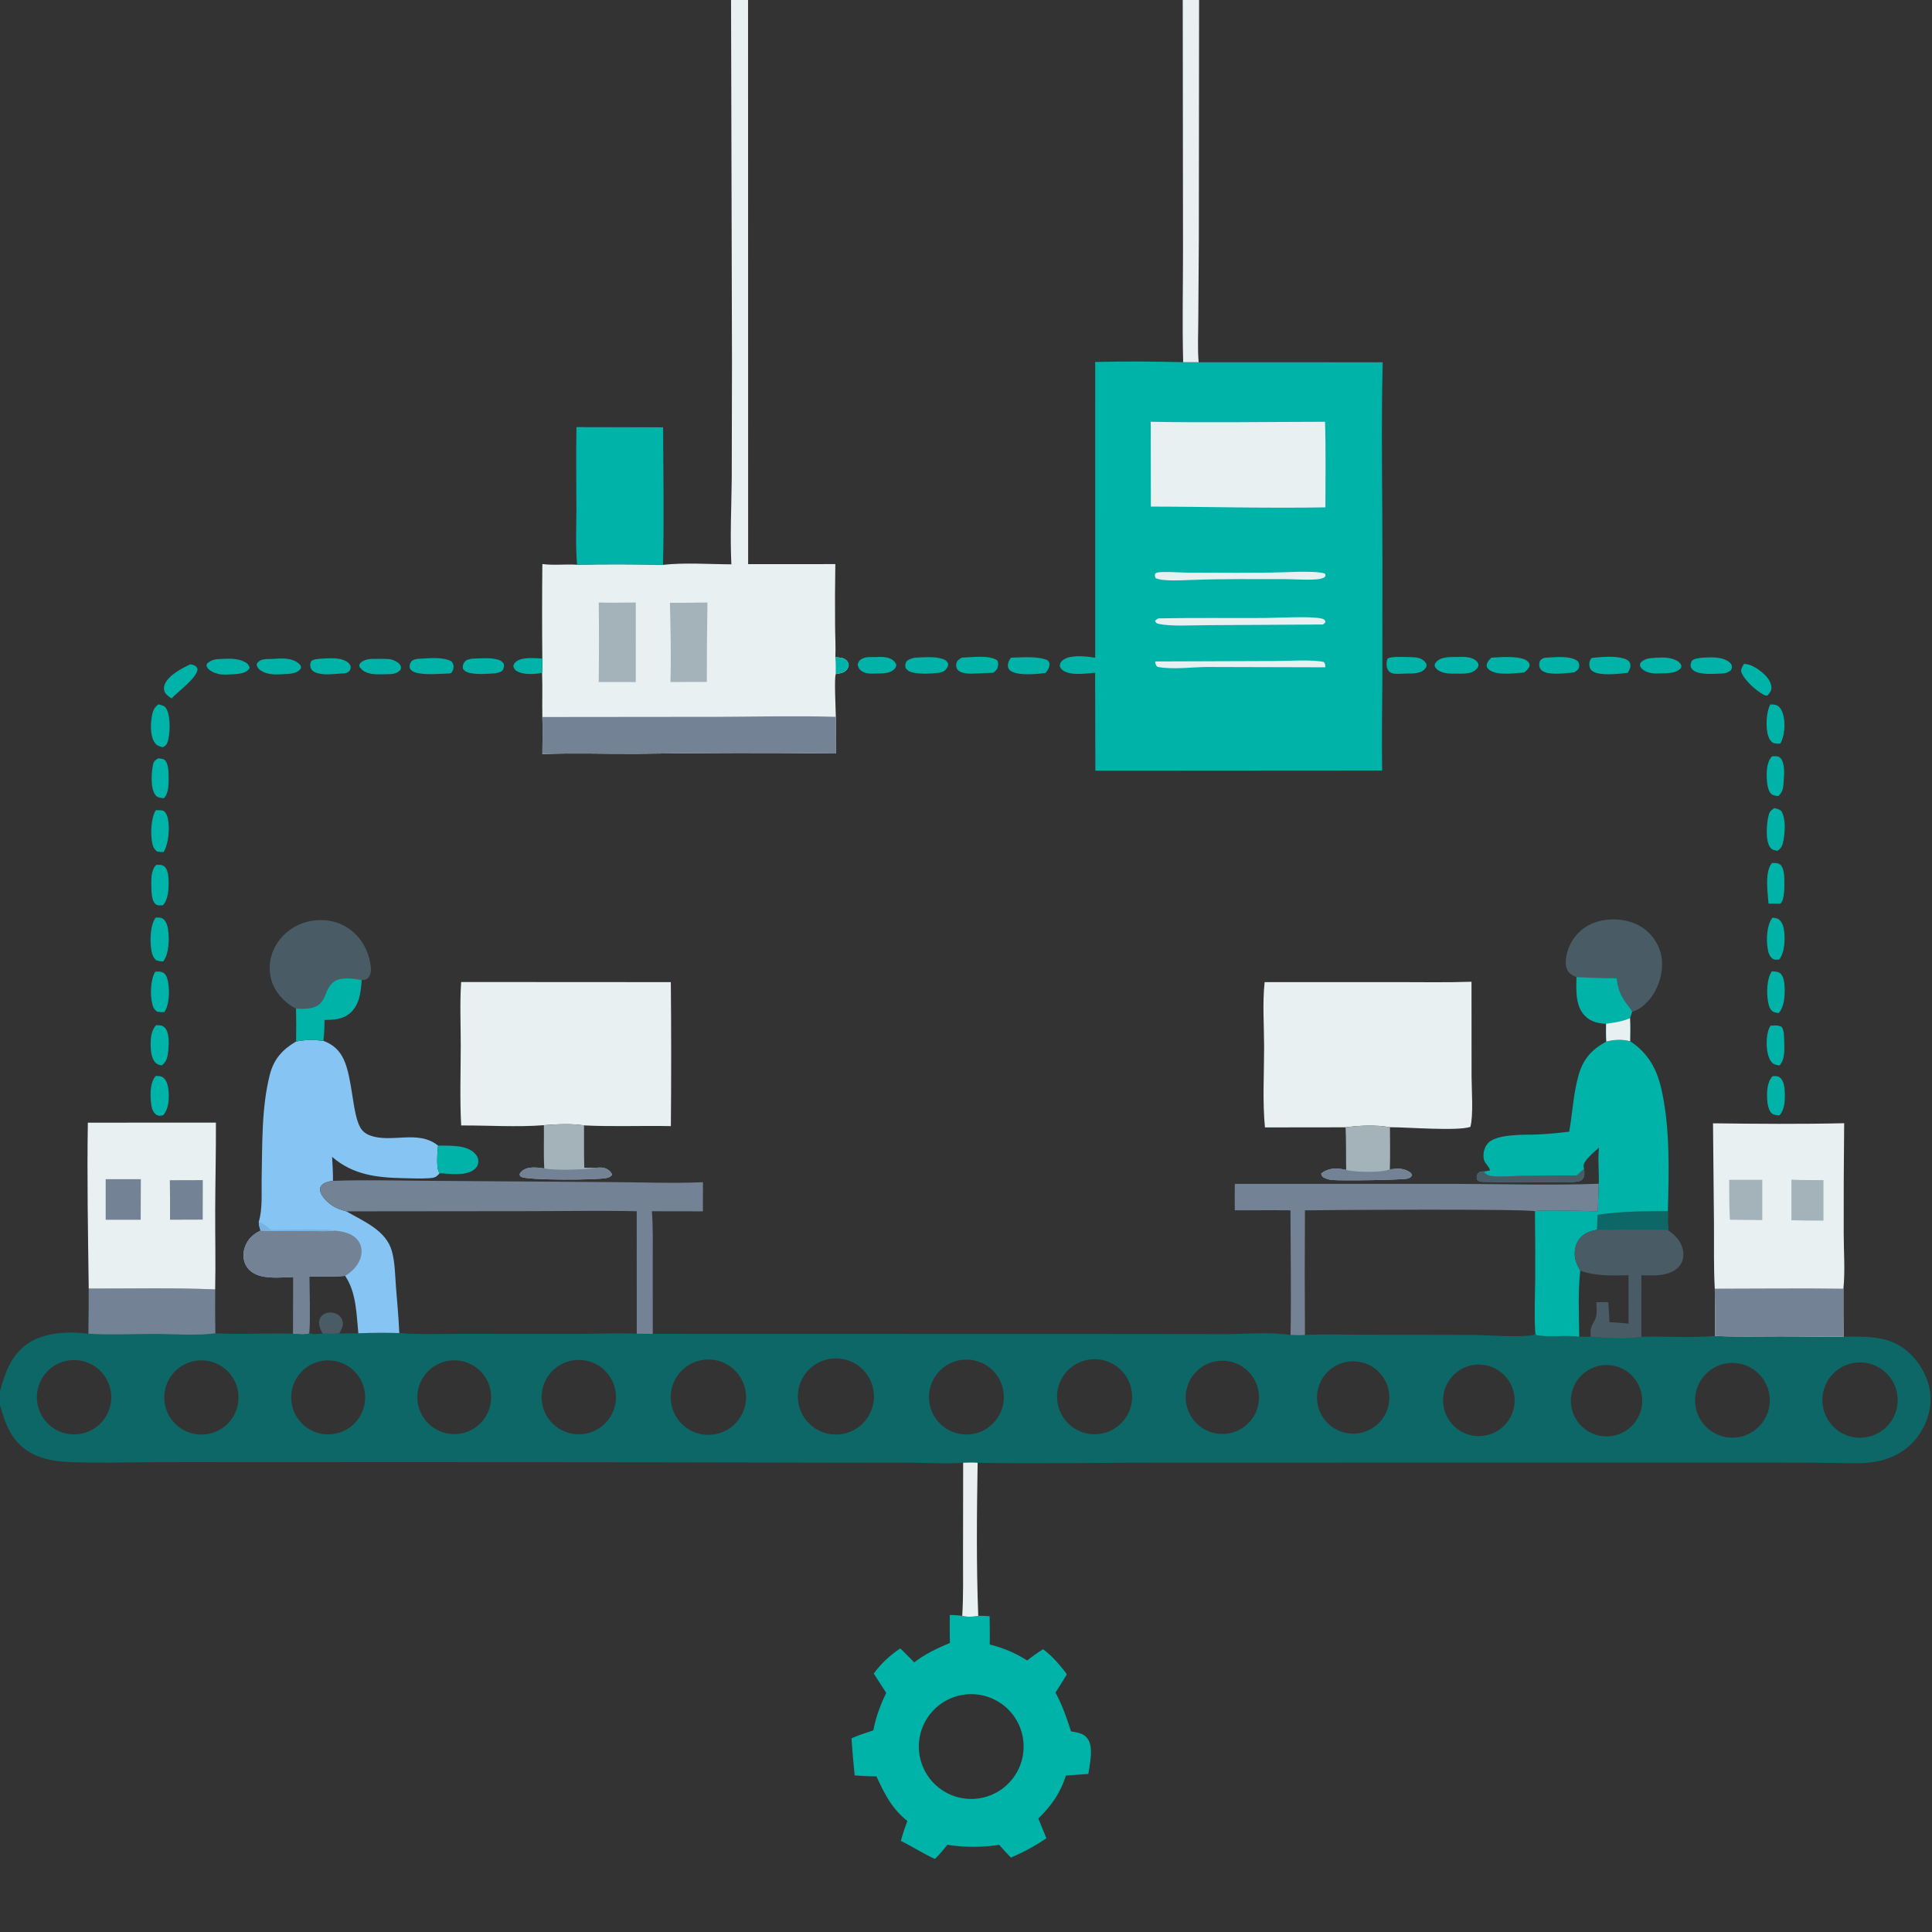<?xml version="1.0" encoding="utf-8" ?>
<svg xmlns="http://www.w3.org/2000/svg" xmlns:xlink="http://www.w3.org/1999/xlink" width="12452" height="12452">
	<rect width="100%" height="100%" fill="#333333" stroke="none"/>
	<path fill="#E8F0F1" transform="scale(12.16 12.16)" d="M670.293 520.554L740.069 520.541C753.339 520.536 766.676 520.807 779.937 520.348L779.97 570.664C779.983 577.443 781.018 591.207 779.345 597.269C772.612 599.637 745.626 597.423 736.714 597.456C729.147 596.129 720.777 596.491 713.199 597.509L670.459 597.561C669.112 583.708 670.028 568.959 670.016 554.989C670.007 543.859 669.076 531.486 670.293 520.554Z"/>
	<path fill="#E8F0F1" transform="scale(12.16 12.16)" d="M244.427 520.49L355.558 520.554C355.795 545.994 355.802 571.435 355.58 596.875C340.306 596.544 324.786 597.262 309.561 596.493C302.708 595.427 295.173 595.859 288.277 596.386C273.899 597.5 258.886 596.45 244.433 596.529C243.685 582.494 244.185 568.246 244.204 554.189C244.22 543.07 243.663 531.567 244.427 520.49Z"/>
	<path fill="#A4B3BA" transform="scale(12.16 12.16)" d="M713.199 597.509C720.777 596.491 729.147 596.129 736.714 597.456C736.736 604.882 736.906 612.352 736.654 619.774C740.997 619.283 744.232 618.942 747.897 621.746L748.418 622.926C747.816 623.993 747.369 624.276 746.191 624.653C743.709 625.448 710.553 625.905 705.962 625.423C704.383 625.257 702.685 624.764 701.316 623.944C700.688 623.568 700.511 622.712 700.217 622.064C702.188 620.237 705.601 619.283 708.274 619.353C710.048 619.399 711.782 619.707 713.512 620.076C713.369 612.55 713.549 605.033 713.199 597.509Z"/>
	<path fill="#738294" transform="scale(12.16 12.16)" d="M736.654 619.774C740.997 619.283 744.232 618.942 747.897 621.746L748.418 622.926C747.816 623.993 747.369 624.276 746.191 624.653C743.709 625.448 710.553 625.905 705.962 625.423C704.383 625.257 702.685 624.764 701.316 623.944C700.688 623.568 700.511 622.712 700.217 622.064C702.188 620.237 705.601 619.283 708.274 619.353C710.048 619.399 711.782 619.707 713.512 620.076C718.084 621.344 732.444 621.684 736.654 619.774Z"/>
	<path fill="#A4B3BA" transform="scale(12.16 12.16)" d="M288.277 596.386C295.173 595.859 302.708 595.427 309.561 596.493C309.573 603.969 309.47 611.468 309.684 618.94L315.718 619.001C317.782 618.7 320.134 618.636 321.956 619.785C323.202 620.57 324.04 621.263 324.392 622.706C323.778 623.63 322.875 624.003 321.832 624.296C317.326 625.562 279.192 625.675 276.144 623.703C275.439 623.248 275.578 622.991 275.428 622.243C275.767 621.67 275.809 621.533 276.332 621.007C279.359 617.968 284.698 618.775 288.48 619.289C288.035 611.656 288.391 604.024 288.277 596.386Z"/>
	<path fill="#738294" transform="scale(12.16 12.16)" d="M315.718 619.001C317.782 618.7 320.134 618.636 321.956 619.785C323.202 620.57 324.04 621.263 324.392 622.706C323.778 623.63 322.875 624.003 321.832 624.296C317.326 625.562 279.192 625.675 276.144 623.703C275.439 623.248 275.578 622.991 275.428 622.243C275.767 621.67 275.809 621.533 276.332 621.007C279.359 617.968 284.698 618.775 288.48 619.289C293.88 620.476 310.237 619.993 315.718 619.001Z"/>
	<path fill="#00B3A9" transform="scale(12.16 12.16)" d="M82.49 486.367C83.867 486.295 85.268 486.184 86.457 487.042C88.109 488.234 88.768 490.674 89.068 492.577C89.841 497.478 89.577 505.532 86.549 509.561C85.084 509.559 84.168 509.467 82.764 508.946C81.098 507.418 80.553 505.626 80.192 503.424C79.397 498.565 79.582 490.417 82.49 486.367Z"/>
	<path fill="#00B3A9" transform="scale(12.16 12.16)" d="M83.99 373.307C84.187 373.361 84.385 373.414 84.581 373.47C86.277 373.954 87.437 374.178 88.307 375.85C90.491 380.049 90.311 389.343 88.674 393.672C88.168 395.01 87.517 395.401 86.293 396.039C84.456 395.523 83.247 395.352 82.068 393.716C79.622 390.32 79.786 384.335 80.375 380.416C80.848 377.268 81.41 375.263 83.99 373.307Z"/>
	<path fill="#00B3A9" transform="scale(12.16 12.16)" d="M773.122 348.219C775.418 348.061 778.432 348.186 780.557 349.088C782.15 349.764 783.013 350.539 783.665 352.165C783.496 353.256 783.434 353.691 782.657 354.548C779.951 357.532 774.99 357.013 771.375 357.038C768.718 357.083 765.903 357.052 763.452 355.907C761.961 355.211 760.938 354.41 760.382 352.824C760.449 351.774 760.793 351.229 761.574 350.508C764.494 347.812 769.471 348.295 773.122 348.219Z"/>
	<path fill="#00B3A9" transform="scale(12.16 12.16)" d="M221.299 349.211C226.771 348.994 234.43 347.865 239.31 350.572C239.859 351.322 240.254 351.868 240.364 352.829C240.506 354.083 240.17 355.428 239.379 356.413C238.791 357.144 238.001 356.932 237.124 357.009C232.135 357.161 226.597 357.729 221.686 356.809C219.801 356.457 218.374 355.948 217.245 354.306C216.995 353.043 217.094 351.907 217.865 350.828C218.718 349.635 219.961 349.482 221.299 349.211Z"/>
	<path fill="#00B3A9" transform="scale(12.16 12.16)" d="M509.779 348.544C514.88 348.47 524.271 346.971 528.592 350.039C529.098 351.234 529.182 351.613 528.958 352.944C528.651 354.765 527.886 355.517 526.447 356.584C522.902 356.764 519.356 356.913 515.808 357.033C513.308 357.103 509.301 357.047 507.529 354.967C506.794 354.104 506.627 352.541 506.932 351.459C507.357 349.95 508.541 349.32 509.779 348.544Z"/>
	<path fill="#00B3A9" transform="scale(12.16 12.16)" d="M940.444 428.328C941.931 428.641 942.928 428.854 944.143 429.851C946.565 433.941 946.12 440.504 945.337 445.1C944.863 447.884 944.452 449.343 942.076 450.985C940.566 450.667 939.131 450.47 938.192 449.091C935.66 445.374 936.331 436.917 937.292 432.676C937.818 430.352 938.484 429.556 940.444 428.328Z"/>
	<path fill="#00B3A9" transform="scale(12.16 12.16)" d="M843.606 348.739C848.664 348.198 856.461 347.468 861.315 349.241C862.416 349.644 863.589 350.358 863.973 351.532C864.59 353.418 863.679 355.028 862.757 356.615C858.211 357.157 848.256 358.325 844.403 355.931C843.14 355.146 842.694 354.496 842.455 353.032C842.171 351.289 842.558 350.1 843.606 348.739Z"/>
	<path fill="#00B3A9" transform="scale(12.16 12.16)" d="M535.839 348.578C541.697 348.518 549.833 347.6 555.208 349.937C555.705 350.565 556.201 350.917 556.256 351.756C556.379 353.668 555.351 355.236 554.198 356.653C549.515 357.341 540.682 358.143 536.346 355.985C535.457 355.543 534.629 354.796 534.37 353.816C533.843 351.82 534.788 350.199 535.839 348.578Z"/>
	<path fill="#00B3A9" transform="scale(12.16 12.16)" d="M939.191 457.43C940.728 457.431 942.723 457.267 943.838 458.5C945.512 460.35 945.745 464.126 945.75 466.477C945.756 469.669 946.041 476.617 943.674 478.968L937.376 478.977C937.325 478.509 937.28 478.04 937.241 477.571C936.814 471.896 935.385 461.959 939.191 457.43Z"/>
	<path fill="#00B3A9" transform="scale(12.16 12.16)" d="M82.601 429.468C84.031 429.375 85.098 429.375 86.519 429.679C87.963 430.727 88.512 431.916 88.921 433.618C90.111 438.565 89.395 447.244 86.713 451.592C85.476 451.644 84.465 451.565 83.252 451.322C81.536 450.001 81.002 448.49 80.609 446.413C79.743 441.837 80.029 433.322 82.601 429.468Z"/>
	<path fill="#00B3A9" transform="scale(12.16 12.16)" d="M82.293 515.042C83.749 514.964 85.528 514.796 86.774 515.703C88.276 516.797 88.794 518.868 89.104 520.595C89.921 525.159 89.8 532.606 87.081 536.441C85.811 536.527 84.727 536.446 83.472 536.292C81.721 535.219 81.133 533.862 80.662 531.914C79.542 527.29 79.757 519.097 82.293 515.042Z"/>
	<path fill="#00B3A9" transform="scale(12.16 12.16)" d="M484.846 348.585C489.609 348.418 495.177 347.762 499.741 349.3C501.248 349.808 501.876 350.414 502.576 351.81C502.529 352.755 502.346 353.351 501.843 354.14C500.683 355.96 499.372 356.245 497.383 356.628C493.35 357.088 488.558 357.336 484.551 356.6C482.544 356.232 481.123 355.713 479.959 353.968C479.679 352.606 479.804 352.024 480.311 350.736C481.537 349.349 483.136 349.08 484.846 348.585Z"/>
	<path fill="#00B3A9" transform="scale(12.16 12.16)" d="M790.479 348.596C794.985 348.307 806.528 347.354 809.745 350.588C810.735 351.582 810.697 351.903 810.667 353.205C809.848 354.623 809.209 355.445 807.889 356.425C802.906 356.82 794.193 358.141 789.83 355.365C789.074 354.883 787.997 353.931 787.961 352.943C787.899 351.222 789.298 349.676 790.479 348.596Z"/>
	<path fill="#00B3A9" transform="scale(12.16 12.16)" d="M939.427 486.397C940.431 486.476 941.824 486.614 942.678 487.205C944.825 488.69 945.467 491.702 945.712 494.134C946.157 498.536 945.814 505.078 942.998 508.591C941.818 508.675 940.582 508.862 939.543 508.139C937.859 506.967 937.248 504.829 936.934 502.91C936.114 497.893 936.346 490.548 939.427 486.397Z"/>
	<path fill="#00B3A9" transform="scale(12.16 12.16)" d="M82.511 570.315C84.247 570.285 85.511 570.257 86.896 571.502C88.632 573.062 89.196 576.326 89.365 578.518C89.693 582.74 89.367 587.768 86.541 591.075C86.045 591.196 85.235 591.421 84.739 591.411C83.813 591.391 83.066 591.074 82.391 590.485C80.472 588.813 80.109 585.673 79.932 583.292C79.62 579.089 79.671 573.624 82.511 570.315Z"/>
	<path fill="#00B3A9" transform="scale(12.16 12.16)" d="M938.439 543.64C940.444 543.498 942.485 543.261 944.287 544.284C945.611 546.147 945.58 548.571 945.638 550.774C945.755 555.245 946.402 561.312 943.14 564.76C942.143 564.621 940.869 564.383 940.009 563.831C938.187 562.659 937.314 560.004 936.875 557.994C936.013 554.05 936.125 547.111 938.439 543.64Z"/>
	<path fill="#00B3A9" transform="scale(12.16 12.16)" d="M746.524 348.246C748.152 348.315 749.912 348.305 751.506 348.655C753.52 349.097 755.055 350.198 756.084 351.971C756.08 353.121 756.112 353.504 755.326 354.445C752.952 357.286 748.448 356.901 745.14 357.024C743.188 357.019 739.364 357.495 737.591 356.737C736.401 356.228 735.814 355.581 735.338 354.386C734.713 352.82 734.783 350.444 735.518 348.977C738.148 347.756 743.538 348.318 746.524 348.246Z"/>
	<path fill="#00B3A9" transform="scale(12.16 12.16)" d="M82.733 458.43C84.279 458.384 85.995 458.213 87.221 459.32C89.059 460.979 89.309 464.543 89.364 466.842C89.461 470.903 89.243 476.753 86.358 479.801C86.202 479.823 86.047 479.852 85.889 479.866C84.477 479.997 82.994 479.952 82.009 478.79C80.438 476.938 80.277 473.04 80.232 470.678C80.156 466.695 79.856 461.448 82.733 458.43Z"/>
	<path fill="#00B3A9" transform="scale(12.16 12.16)" d="M939.15 514.881C940.573 514.928 942.243 514.866 943.44 515.758C945.336 517.171 945.754 520.645 945.872 522.824C946.11 527.224 945.852 533.558 942.784 536.912C941.574 536.793 940.223 536.69 939.268 535.843C937.843 534.58 937.345 532.35 937.052 530.563C936.319 526.084 936.419 518.594 939.15 514.881Z"/>
	<path fill="#00B3A9" transform="scale(12.16 12.16)" d="M82.748 543.385C84.566 543.417 86.044 543.29 87.394 544.72C89.733 547.199 89.565 552.877 89.26 556.099C88.92 559.687 88.704 562.282 85.784 564.674C84.519 564.572 83.409 564.243 82.484 563.314C80.299 561.118 79.918 557.226 79.85 554.307C79.76 550.53 80.068 546.224 82.748 543.385Z"/>
	<path fill="#00B3A9" transform="scale(12.16 12.16)" d="M143.518 349.276C146.363 349.149 149.515 348.806 152.326 349.221C155.191 349.644 157.608 350.55 159.427 352.84C159.491 353.606 159.733 354.041 159.184 354.684C157.171 357.037 153.77 357.16 150.933 357.284C147.036 357.532 143.073 357.839 139.455 356.097C137.732 355.267 136.655 354.356 136.031 352.511C136.202 351.823 136.173 351.514 136.712 350.986C138.592 349.144 141.085 349.334 143.518 349.276Z"/>
	<path fill="#00B3A9" transform="scale(12.16 12.16)" d="M901.93 348.629C905.687 348.409 909.823 348.09 913.433 349.303C915.057 349.849 917.269 350.897 917.831 352.678C918.23 353.94 917.883 354.38 917.269 355.411C915.791 356.367 914.891 356.829 913.125 356.98C908.863 357.04 902.032 357.861 898.292 355.77C897.237 355.181 896.36 354.466 896.123 353.213C895.901 352.043 896.284 351.163 896.81 350.157C898.262 348.979 900.14 348.899 901.93 348.629Z"/>
	<path fill="#00B3A9" transform="scale(12.16 12.16)" d="M100.904 352.117C101.448 352.227 102.251 352.326 102.775 352.558C103.992 353.098 104.138 353.434 104.706 354.561C104.628 359.187 94.311 366.509 90.951 370.184C89.735 369.369 87.96 368.236 87.352 366.84C86.773 365.509 86.732 364.358 87.217 363C88.963 358.109 96.398 354.15 100.904 352.117Z"/>
	<path fill="#00B3A9" transform="scale(12.16 12.16)" d="M818.584 348.66C818.857 348.642 819.131 348.621 819.405 348.607C824.235 348.367 832.668 347.27 836.435 350.62C836.954 351.774 837.252 352.404 836.898 353.721C836.523 355.114 835.436 355.7 834.302 356.373C830.355 356.797 826.238 357.305 822.267 356.973C820.327 356.812 817.523 356.275 816.401 354.478C815.759 353.449 815.642 351.889 816.065 350.745C816.553 349.422 817.418 349.206 818.584 348.66Z"/>
	<path fill="#00B3A9" transform="scale(12.16 12.16)" d="M939.181 400.93C939.756 400.879 940.447 400.775 941.031 400.817C942.383 400.916 943.026 400.989 943.913 402.063C945.95 404.527 945.725 409.782 945.479 412.836C945.19 416.428 945.437 419.495 942.521 421.95C941.381 421.804 939.726 421.647 938.846 420.844C937.005 419.165 936.565 415.131 936.464 412.811C936.293 408.871 936.379 403.905 939.181 400.93Z"/>
	<path fill="#00B3A9" transform="scale(12.16 12.16)" d="M939.527 570.446C940.773 570.336 942.313 570.23 943.342 571.052C945.501 572.776 945.829 576.187 945.954 578.757C946.153 582.846 946.051 588.086 943.163 591.183C941.935 591.105 940.212 591.025 939.209 590.212C937.264 588.635 936.734 584.633 936.63 582.327C936.45 578.316 936.662 573.461 939.527 570.446Z"/>
	<path fill="#00B3A9" transform="scale(12.16 12.16)" d="M938.295 373.375C939.403 373.385 940.718 373.35 941.743 373.838C943.79 374.812 944.776 377.284 945.271 379.341C946.302 383.628 945.89 390.376 943.573 394.15C942.332 394.156 940.696 394.263 939.604 393.605C938.406 392.883 937.622 391.328 937.196 390.052C935.756 385.736 936.111 377.45 938.295 373.375Z"/>
	<path fill="#00B3A9" transform="scale(12.16 12.16)" d="M117.7 349.243C121.777 349.04 125.968 348.925 129.7 350.83C131.156 351.572 131.817 352.329 132.317 353.861C132.171 354.246 132.114 354.481 131.812 354.816C129.802 357.046 126.38 357.169 123.614 357.381C121.1 357.457 118.017 357.829 115.584 357.175C113.472 356.607 110.669 355.509 109.635 353.432C109.258 352.673 109.533 352.426 109.763 351.678C112.218 349.467 114.564 349.399 117.7 349.243Z"/>
	<path fill="#00B3A9" transform="scale(12.16 12.16)" d="M250.021 349.145C254.314 348.972 259.308 348.433 263.511 349.515C265.14 349.935 266.207 350.512 267.069 352.016C267.257 353.387 267.024 353.99 266.448 355.234C265.31 356.415 263.947 356.555 262.414 356.893C258.086 357.112 253.265 357.649 249.003 356.676C247.399 356.311 246.257 355.807 245.344 354.369C245.158 353.148 245.38 351.963 246.153 350.959C247.291 349.481 248.313 349.536 250.021 349.145Z"/>
	<path fill="#00B3A9" transform="scale(12.16 12.16)" d="M169.277 349.188C173.327 348.957 178.03 348.436 181.904 349.774C183.817 350.434 185.006 351.266 185.863 353.137C185.806 354.326 185.899 354.983 184.94 355.858C183.769 356.927 182.614 356.956 181.122 356.959C176.967 357.236 171.836 357.997 167.818 356.674C166.451 356.223 165.125 355.385 164.651 353.94C164.239 352.686 164.45 351.678 164.877 350.485C166.361 349.358 167.453 349.435 169.277 349.188Z"/>
	<path fill="#00B3A9" transform="scale(12.16 12.16)" d="M463.897 348.264C466.272 348.145 468.998 348.023 471.259 348.869C473.033 349.534 474.352 350.511 475.089 352.285C474.931 353.328 474.855 353.69 474.135 354.52C471.977 357.007 468.287 356.785 465.282 356.969C462.386 357.016 458.989 357.43 456.533 355.577C455.229 354.592 454.843 353.65 454.58 352.085C454.829 351.375 455.054 350.724 455.584 350.164C457.73 347.891 461.039 348.305 463.897 348.264Z"/>
	<path fill="#00B3A9" transform="scale(12.16 12.16)" d="M83.853 401.917C84.876 402.059 86.39 402.116 87.226 402.759C89.21 404.283 89.375 409.26 89.379 411.519C89.385 415.254 89.566 420.316 86.826 423.115C85.327 422.904 83.529 422.845 82.503 421.584C79.637 418.066 80.205 409.614 81.123 405.273C81.518 403.41 82.278 402.872 83.853 401.917Z"/>
	<path fill="#00B3A9" transform="scale(12.16 12.16)" d="M877.048 348.693C879.917 348.443 883.549 348.312 886.327 349.182C888.107 349.74 890.3 350.646 891.05 352.497C891.349 353.236 891.045 353.562 890.8 354.264C888.633 356.35 886.269 356.602 883.384 356.83C881.476 356.905 879.567 356.953 877.658 356.975C875.104 356.991 871.506 356.116 869.847 354.008C869.022 352.959 869.157 352.538 869.45 351.377C871.597 349.044 874.045 348.891 877.048 348.693Z"/>
	<path fill="#00B3A9" transform="scale(12.16 12.16)" d="M200.58 349.223C202.312 349.221 204.078 349.18 205.805 349.305C207.944 349.459 210.895 350.597 212.091 352.495C212.732 353.514 212.582 354.012 212.27 355.048C209.975 357.393 207.719 357.298 204.625 357.354C202.035 357.412 199.224 357.58 196.679 357.112C194.145 356.647 192.024 355.593 190.559 353.468C190.476 352.545 190.326 352.14 191.047 351.415C193.575 348.871 197.292 349.243 200.58 349.223Z"/>
	<path fill="#00B3A9" transform="scale(12.16 12.16)" d="M924.441 351.847C928.129 352.085 931.662 354.35 934.4 356.747C936.582 358.658 938.837 361.417 938.886 364.465C938.917 366.371 937.884 367.402 936.698 368.723C936.004 368.647 935.472 368.614 934.846 368.27C930.65 365.964 924.453 360.53 922.848 355.974C922.819 354.201 923.521 353.27 924.441 351.847Z"/>
	<path fill="#0D6766" transform="scale(12.16 12.16)" d="M47.031 682.987C69.325 683.039 91.763 682.49 114.035 683.424C113.962 691.179 113.988 698.935 114.111 706.69C127.889 707.401 141.7 706.526 155.477 706.882C157.72 706.916 161.917 707.461 163.87 706.553C165.868 707.411 168.78 706.944 170.943 706.873C173.882 706.935 176.837 707.072 179.769 706.808C183.155 706.739 186.541 706.697 189.927 706.681C197.16 706.387 204.4 706.348 211.636 706.566C222.383 707.409 233.355 706.986 244.137 706.992L307.139 706.995C317.185 706.981 327.479 706.454 337.499 706.914L345.982 706.988L584.322 707.043L649.826 707.11C660.903 707.096 673.105 705.905 684.03 707.569C686.577 707.654 689.127 707.822 691.666 707.562C701.919 707.054 712.426 707.452 722.704 707.441L780.292 707.555C788.691 707.636 805.068 708.952 812.256 707.68C813.423 707.473 813.165 707.484 813.758 706.613L814.376 707.722C821.766 708.966 829.566 707.46 837.045 708.551L843.062 708.486C850.751 709.242 862.494 710.103 869.975 708.542C882.922 708.143 896.116 709.271 909.008 708.099C920.568 708.609 932.227 708.316 943.799 708.321C954.894 708.326 966.04 708.623 977.127 708.468C990.053 708.359 1002.69 707.857 1012.56 717.669C1018.99 724.064 1023.25 732.553 1023.24 741.745C1023.23 750.458 1019.25 759.208 1013.08 765.297C1007.13 771.173 999.165 774.332 990.919 775.202C984.676 775.86 978.09 775.447 971.813 775.385C961.726 775.271 951.639 775.218 941.551 775.225L835.283 775.22L617.809 775.242C585.369 775.242 552.842 775.808 520.413 775.378C519.666 775.363 518.919 775.336 518.172 775.297C515.579 775.109 513.095 775.15 510.503 775.277C502.025 775.982 493.235 775.403 484.719 775.293C473.683 775.221 462.646 775.218 451.61 775.284L314.243 775.021L128.063 774.934L78.192 775.016C64.532 775.126 50.814 775.53 37.162 774.938C30.072 774.631 22.969 773.73 16.666 770.252C6.391 764.583 3.042 755.465 0 744.829L0 737.298C2.557 728.099 5.468 719.384 13.23 713.215C22.222 706.067 35.929 705.558 46.891 706.898C46.99 698.928 47.037 690.958 47.031 682.987ZM445.114 760.239C456.113 759.111 464.156 749.341 463.15 738.33C462.144 727.319 452.464 719.168 441.442 720.051C434.203 720.631 427.834 725.057 424.765 731.64C421.697 738.222 422.402 745.946 426.613 751.864C430.823 757.782 437.889 760.98 445.114 760.239ZM104.298 721.173C93.595 722.51 85.963 732.213 87.186 742.929C88.408 753.645 98.028 761.38 108.757 760.273C115.8 759.546 121.91 755.091 124.755 748.608C127.601 742.125 126.744 734.612 122.512 728.936C118.279 723.26 111.324 720.295 104.298 721.173ZM242.753 760.025C253.485 758.929 261.304 749.35 260.229 738.616C259.154 727.881 249.591 720.043 238.854 721.097C228.088 722.154 220.223 731.75 221.301 742.514C222.379 753.279 231.99 761.124 242.753 760.025ZM649.26 760.012C659.821 759.265 667.838 750.199 667.288 739.626C666.738 729.054 657.822 720.869 647.241 721.223C640.22 721.458 633.872 725.466 630.642 731.705C627.411 737.943 627.802 745.44 631.662 751.31C635.523 757.179 642.252 760.507 649.26 760.012ZM719.768 759.72C730.302 758.31 737.682 748.604 736.224 738.077C734.766 727.549 725.027 720.214 714.506 721.72C704.053 723.216 696.775 732.879 698.223 743.339C699.672 753.799 709.302 761.121 719.768 759.72ZM171.872 721.143C161.043 722.286 153.216 732.03 154.435 742.851C155.654 753.672 165.452 761.43 176.264 760.135C186.97 758.853 194.636 749.173 193.429 738.458C192.222 727.744 182.595 720.011 171.872 721.143ZM784.253 761.188C794.629 760.957 802.893 752.427 802.795 742.048C802.697 731.669 794.274 723.297 783.894 723.262C777.061 723.239 770.744 726.894 767.358 732.83C763.972 738.765 764.041 746.064 767.538 751.934C771.036 757.805 777.421 761.34 784.253 761.188ZM853.766 761.201C860.523 760.391 866.324 756.014 868.958 749.738C871.591 743.463 870.65 736.257 866.494 730.868C862.338 725.479 855.608 722.737 848.869 723.689C838.602 725.139 831.416 734.585 832.758 744.868C834.1 755.15 843.47 762.435 853.766 761.201ZM35.571 721.207C25.006 723.216 18.002 733.321 19.827 743.919C21.652 754.516 31.634 761.695 42.262 760.054C49.303 758.967 55.209 754.165 57.71 747.495C60.212 740.825 58.92 733.323 54.331 727.874C49.741 722.425 42.569 719.876 35.571 721.207ZM306.282 720.784C295.396 721.054 286.79 730.096 287.057 740.982C287.324 751.867 296.364 760.476 307.249 760.212C318.139 759.948 326.752 750.904 326.485 740.014C326.218 729.124 317.172 720.514 306.282 720.784ZM913.988 722.846C903.339 725.176 896.574 735.672 898.849 746.333C901.123 756.994 911.584 763.814 922.257 761.594C933.008 759.358 939.889 748.804 937.597 738.064C935.306 727.325 924.715 720.498 913.988 722.846ZM510.413 720.707C499.549 721.702 491.525 731.277 492.444 742.147C493.363 753.017 502.881 761.108 513.757 760.266C524.742 759.415 532.932 749.781 532.004 738.802C531.076 727.824 521.384 719.701 510.413 720.707ZM576.337 720.782C565.692 722.863 558.675 733.086 560.56 743.768C562.445 754.45 572.538 761.653 583.253 759.964C590.361 758.844 596.31 753.973 598.811 747.226C601.312 740.479 599.976 732.907 595.316 727.424C590.656 721.941 583.399 719.401 576.337 720.782ZM983.977 722.215C976.82 722.897 970.582 727.376 967.648 733.941C964.715 740.506 965.539 748.141 969.805 753.928C974.072 759.716 981.122 762.761 988.261 761.9C999.108 760.591 1006.89 750.805 1005.71 739.942C1004.54 729.08 994.854 721.179 983.977 722.215ZM372.866 720.742C361.889 722.18 354.175 732.273 355.668 743.244C357.161 754.214 367.291 761.878 378.254 760.331C389.141 758.795 396.74 748.75 395.258 737.856C393.775 726.961 383.768 719.313 372.866 720.742Z"/>
	<path fill="#738294" transform="scale(12.16 12.16)" d="M47.031 682.987C69.325 683.039 91.763 682.49 114.035 683.424C113.962 691.179 113.988 698.935 114.111 706.69C103.931 708.045 92.501 707.048 82.211 707.018C70.564 706.984 58.489 707.671 46.891 706.898C46.99 698.928 47.037 690.958 47.031 682.987Z"/>
	<path fill="#00B3A9" transform="scale(12.16 12.16)" d="M635.306 191.984L732.856 192.02C732.01 226.973 732.758 262.134 732.721 297.108L732.697 359.364C732.619 375.695 732.282 392.078 732.586 408.403L580.57 408.5L580.439 356.588C575.491 356.96 566.729 358.454 562.764 354.809C562.219 354.308 561.972 353.716 561.703 353.047C561.85 351.798 561.987 351.127 562.952 350.244C566.372 347.116 573.549 347.74 577.824 348.224C578.715 348.328 579.601 348.463 580.483 348.63L580.47 191.856C595.955 191.457 611.629 191.582 627.117 191.968L635.306 191.984Z"/>
	<path fill="#E8F0F1" transform="scale(12.16 12.16)" d="M609.906 223.55C640.682 224.115 671.527 223.585 702.309 223.557C702.777 238.644 702.5 253.807 702.501 268.903C671.72 269.492 640.796 268.547 609.995 268.505L609.906 223.55Z"/>
	<path fill="#E8F0F1" transform="scale(12.16 12.16)" d="M681.95 303.269C685.915 303.087 699.538 302.598 702.364 304.122L702.586 305.201L701.893 306.096C700.493 306.717 699.29 306.955 697.762 307.074C692.117 307.515 686.17 306.953 680.491 306.96C664.717 306.98 648.889 306.771 633.125 307.33C628.343 307.421 616.463 308.344 612.514 306.438C612.079 305.345 612.011 305.202 612.24 304.059C612.733 303.725 612.806 303.626 613.472 303.46C616.205 302.782 625.947 303.505 629.21 303.506C646.776 303.51 664.393 303.819 681.95 303.269Z"/>
	<path fill="#E8F0F1" transform="scale(12.16 12.16)" d="M614.034 327.753C632.697 327.404 651.358 327.648 670.022 327.557C676.948 327.524 695.188 326.413 700.765 327.921C701.956 328.244 702.026 328.444 702.534 329.462C702.058 330.507 702.068 330.51 701.032 331.002L639.642 331.358C632.436 331.354 620.834 332.148 614.21 330.678C612.93 330.394 612.858 330.241 612.198 329.191C612.792 328.288 613.109 328.248 614.034 327.753Z"/>
	<path fill="#E8F0F1" transform="scale(12.16 12.16)" d="M612.216 350.585L675.677 350.361C682.552 350.357 695.266 349.441 701.622 350.854C702.5 351.946 702.383 352.262 702.458 353.686L639.958 353.522C631.609 353.544 621.711 355.034 613.551 353.461C612.412 352.594 612.524 351.951 612.216 350.585Z"/>
	<path fill="#E8F0F1" transform="scale(12.16 12.16)" d="M387.475 0L396.489 0L396.533 299.023L442.748 298.994C442.569 309.937 442.525 320.882 442.619 331.827C442.652 337.307 443.006 342.877 442.765 348.344C444.984 348.514 447.17 348.454 448.815 350.186C449.514 350.923 449.656 351.522 449.845 352.476C449.612 353.836 449.278 354.653 448.182 355.566C446.725 356.779 444.769 356.972 442.966 357.283C442.09 359.679 442.985 376.046 443.013 379.944L443.001 399.358C407.835 398.951 372.665 399.007 337.5 399.527C320.872 399.651 304.083 399.004 287.481 399.685C287.494 393.154 287.703 386.556 287.463 380.032C287.302 372.231 287.608 364.433 287.326 356.629C287.512 354.098 287.462 351.571 287.444 349.036C287.285 332.344 287.293 315.65 287.465 298.958C293.466 299.75 299.794 298.948 305.876 299.325C321.09 299 336.188 299.062 351.401 299.4C362.531 298.09 376.266 299.079 387.642 299.109C386.926 284.083 387.669 268.802 387.843 253.754L387.968 191.779L387.475 0Z"/>
	<path fill="#738294" transform="scale(12.16 12.16)" d="M443.013 379.944L443.001 399.358C407.835 398.951 372.665 399.007 337.5 399.527C320.872 399.651 304.083 399.004 287.481 399.685C287.494 393.154 287.703 386.556 287.463 380.032L380.2 379.937C401.16 379.867 422.054 379.312 443.013 379.944Z"/>
	<path fill="#00B3A9" transform="scale(12.16 12.16)" d="M442.765 348.344C444.984 348.514 447.17 348.454 448.815 350.186C449.514 350.923 449.656 351.522 449.845 352.476C449.612 353.836 449.278 354.653 448.182 355.566C446.725 356.779 444.769 356.972 442.966 357.283C443.015 354.278 442.997 351.341 442.765 348.344Z"/>
	<path fill="#A4B3BA" transform="scale(12.16 12.16)" d="M317.363 319.344C323.905 319.532 330.454 319.394 336.998 319.325L336.994 361.505L317.336 361.493C317.508 347.444 317.516 333.393 317.363 319.344Z"/>
	<path fill="#A4B3BA" transform="scale(12.16 12.16)" d="M355.063 319.489C361.696 319.566 368.341 319.403 374.974 319.319C374.73 333.358 374.616 347.4 374.633 361.442L355.349 361.493C355.768 347.502 355.416 333.478 355.063 319.489Z"/>
	<path fill="#00B3A9" transform="scale(12.16 12.16)" d="M503.409 855.99C505.648 855.984 507.794 856.175 510.015 856.423C512.87 857.171 515.619 856.957 518.499 856.451C520.5 856.36 522.519 856.521 524.521 856.608C524.6 861.617 524.694 866.621 524.573 871.631C531.954 873.508 537.983 876.035 544.433 880.114C547.162 877.94 549.876 875.973 552.847 874.143C557.59 877.62 562.018 882.698 565.471 887.436C563.502 890.689 561.493 893.917 559.444 897.12C563.04 903.727 565.373 910.539 567.678 917.665C570.808 918.247 574.101 918.572 576.237 921.224C579.899 925.771 577.553 934.965 576.863 940.243L564.923 941.097C562.104 950.341 557.193 957.154 550.353 963.854C551.795 967.335 553.214 970.825 554.61 974.325C548.659 978.421 542.475 981.684 535.861 984.574C533.688 982.374 531.6 980.149 529.585 977.803C521.073 979.222 510.596 979.197 502.129 977.774C500.039 980.437 497.939 982.926 495.522 985.298C489.373 982.524 483.587 978.698 477.485 975.727C478.444 972.118 479.623 968.661 480.923 965.162C472.637 958.6 468.905 950.899 464.527 941.515C460.656 941.523 456.852 941.329 452.993 941.028C452.32 934.484 451.757 927.93 451.305 921.367C455.018 919.675 459.065 918.482 462.917 917.127C464.188 910.128 466.641 903.676 469.71 897.279L463.124 887.035C467.019 881.64 471.701 877.414 477.177 873.685C479.707 876.089 482.113 878.65 484.562 881.137C490.292 876.613 496.832 873.629 503.499 870.779C503.318 865.86 503.415 860.913 503.409 855.99ZM518.244 953.275C533.382 951.371 544.15 937.611 542.358 922.459C540.566 907.307 526.885 896.439 511.721 898.119C496.397 899.817 485.39 913.672 487.201 928.983C489.011 944.293 502.947 955.198 518.244 953.275Z"/>
	<path fill="#86C4F3" transform="scale(12.16 12.16)" d="M156.978 551.995C162.015 551.004 166.28 551.004 171.364 551.647C176.484 553.572 179.925 556.613 182.236 561.627C186.937 571.824 186.687 590.16 190.984 597.633C192.109 599.59 193.819 600.934 195.913 601.741C207.337 606.138 221.535 598.575 232.16 607.187C231.933 610.529 230.934 619.368 233.008 621.847C231.198 623.956 230.348 624.282 227.503 624.48C223.065 624.789 218.523 624.56 214.075 624.469C199.912 624.178 187.239 622.846 176.03 613.177C176.249 617.408 176.541 621.649 176.471 625.887C174.266 626.212 171.447 626.691 170.114 628.719C169.441 629.742 169.559 631.043 169.978 632.138C171.434 635.952 175.925 639.352 179.607 640.795C180.891 641.298 182.257 641.664 183.582 642.045C192.873 647.468 204.703 652.075 207.757 663.306C209.386 669.294 209.399 676.109 209.884 682.272C210.52 690.352 211.3 698.468 211.636 706.566C204.4 706.348 197.16 706.387 189.927 706.681C188.907 696.449 188.891 685.048 182.932 676.237C176.677 676.861 170.204 676.542 163.915 676.603C163.927 686.543 164.311 696.63 163.87 706.553C161.917 707.461 157.72 706.916 155.477 706.882L155.517 676.877C149.975 677.027 143.666 677.694 138.261 676.342C135.024 675.533 132.044 673.733 130.391 670.756C128.729 667.764 128.701 664.147 129.815 660.962C131.275 656.79 134.181 654.088 138.102 652.244C137.581 650.631 137.208 649.275 137.14 647.577C139.26 640.944 138.521 631.852 138.674 624.925C139.071 606.982 138.529 587.034 143.031 569.539C145.17 561.228 149.789 556.231 156.978 551.995Z"/>
	<path fill="#738294" transform="scale(12.16 12.16)" d="M138.102 652.244C146.73 652.645 155.424 652.49 164.062 652.459C168.378 652.444 173.124 652.802 177.387 652.263C181.708 652.7 186.399 653.549 189.379 657.041C191.127 659.089 191.816 661.588 191.588 664.253C191.237 668.354 188.503 672.178 185.308 674.612C184.545 675.194 183.74 675.719 182.932 676.237C176.677 676.861 170.204 676.542 163.915 676.603C163.927 686.543 164.311 696.63 163.87 706.553C161.917 707.461 157.72 706.916 155.477 706.882L155.517 676.877C149.975 677.027 143.666 677.694 138.261 676.342C135.024 675.533 132.044 673.733 130.391 670.756C128.729 667.764 128.701 664.147 129.815 660.962C131.275 656.79 134.181 654.088 138.102 652.244Z"/>
	<path fill="#77B3E2" transform="scale(12.16 12.16)" d="M137.14 647.577C139.777 648.598 141.576 650.039 143.659 651.888C147.627 651.906 175.232 651.205 177.387 652.263C173.124 652.802 168.378 652.444 164.062 652.459C155.424 652.49 146.73 652.645 138.102 652.244C137.581 650.631 137.208 649.275 137.14 647.577Z"/>
	<path fill="#E8F0F1" transform="scale(12.16 12.16)" d="M907.942 595.383C931.074 595.672 954.336 595.864 977.462 595.336C977.254 614.821 977.172 634.307 977.215 653.793C977.218 663.283 978.025 673.623 977.053 683.033C977.015 691.511 977.04 699.99 977.127 708.468C966.04 708.623 954.894 708.326 943.799 708.321C932.227 708.316 920.568 708.609 909.008 708.099C909.073 699.74 909.032 691.381 908.884 683.024C908.238 671.575 908.536 659.953 908.45 648.482L907.942 595.383Z"/>
	<path fill="#738294" transform="scale(12.16 12.16)" d="M908.884 683.024C931.594 683.024 954.348 682.722 977.053 683.033C977.015 691.511 977.04 699.99 977.127 708.468C966.04 708.623 954.894 708.326 943.799 708.321C932.227 708.316 920.568 708.609 909.008 708.099C909.073 699.74 909.032 691.381 908.884 683.024Z"/>
	<path fill="#A4B3BA" transform="scale(12.16 12.16)" d="M916.519 625.341L934.067 625.344L934.063 646.687L916.883 646.501C916.49 639.46 916.554 632.392 916.519 625.341Z"/>
	<path fill="#A4B3BA" transform="scale(12.16 12.16)" d="M949.5 625.259C955.16 625.53 960.833 625.476 966.499 625.493L966.5 646.966C960.837 646.975 955.173 646.913 949.511 646.78L949.5 625.259Z"/>
	<path fill="#00B3A9" transform="scale(12.16 12.16)" d="M851.432 552.014C855.716 550.985 859.699 550.75 863.995 551.853C874.034 558.426 878.546 567.344 880.953 578.893C885.203 599.292 884.563 621.106 884.019 641.861C884.016 645.251 883.882 648.701 884.109 652.081C875.832 651.763 867.554 651.894 859.273 651.938C855.079 651.959 850.578 652.249 846.422 651.787C842.465 652.612 839.015 653.794 836.655 657.332C834.689 660.279 834.254 664.068 834.993 667.488C835.409 669.416 836.31 671.072 837.207 672.807L837.582 673.546C836.276 685.05 836.937 696.978 837.045 708.551C829.566 707.46 821.766 708.966 814.376 707.722L813.758 706.613C813.103 697.451 813.615 688.025 813.693 678.839C813.742 666.56 813.706 654.282 813.583 642.004C815.923 641.004 841.709 641.973 846.914 641.994C847.014 637.136 847.227 632.274 847.389 627.416C847.634 621.076 846.784 614.476 847.536 608.207C845.07 610.541 841.443 613.381 839.793 616.332C839.094 617.582 839.241 618.131 839.604 619.465C839.789 621.469 840.134 623.465 838.693 625.101C838.12 625.753 837.364 626.041 836.522 626.183C830.984 627.113 824.512 626.505 818.862 626.503C808.03 626.499 797.158 626.651 786.33 626.423C784.757 626.39 784.064 626.363 782.875 625.299C782.681 624.072 782.487 623.245 783.264 622.122C784.036 621.007 784.961 621.017 786.166 620.836L786.451 620.955L789.729 620.36C789.589 618.552 786.978 616.665 786.537 614.696C785.91 611.891 786.476 608.84 788.175 606.509C792.518 600.547 808.979 601.673 815.587 601.27C820.977 600.983 826.356 600.504 831.713 599.837C833.5 589.931 833.91 579.615 836.683 569.912C839.195 561.124 843.583 556.399 851.432 552.014Z"/>
	<path fill="#0D6766" transform="scale(12.16 12.16)" d="M846.692 643.868C859.103 641.983 871.504 641.955 884.019 641.861C884.016 645.251 883.882 648.701 884.109 652.081C875.832 651.763 867.554 651.894 859.273 651.938C855.079 651.959 850.578 652.249 846.422 651.787L846.692 643.868Z"/>
	<path fill="#495B65" transform="scale(12.16 12.16)" d="M835.771 622.993L839.604 619.465C839.789 621.469 840.134 623.465 838.693 625.101C838.12 625.753 837.364 626.041 836.522 626.183C830.984 627.113 824.512 626.505 818.862 626.503C808.03 626.499 797.158 626.651 786.33 626.423C784.757 626.39 784.064 626.363 782.875 625.299C782.681 624.072 782.487 623.245 783.264 622.122C784.036 621.007 784.961 621.017 786.166 620.836L786.451 620.955C786.733 621.289 787.126 621.781 787.456 622.067C788.551 623.017 789.835 623.244 791.229 623.38C796.296 623.871 801.699 623.251 806.803 623.161C816.459 623.043 826.115 622.987 835.771 622.993Z"/>
	<path fill="#E8F0F1" transform="scale(12.16 12.16)" d="M46.562 595.045L114.445 595.009C114.506 610.43 114.12 625.833 114.061 641.25C114.008 655.294 114.35 669.388 114.035 683.424C91.763 682.49 69.325 683.039 47.031 682.987C46.644 653.703 46.083 624.326 46.562 595.045Z"/>
	<path fill="#738294" transform="scale(12.16 12.16)" d="M56.019 625.008L74.655 625.009L74.565 646.51L56.022 646.508L56.019 625.008Z"/>
	<path fill="#738294" transform="scale(12.16 12.16)" d="M90.021 625.548L107.493 625.497L107.442 646.444L90.13 646.499C90.164 639.515 90.128 632.531 90.021 625.548Z"/>
	<path fill="#738294" transform="scale(12.16 12.16)" d="M176.471 625.887C193.781 625.255 211.257 625.776 228.581 625.87L325.247 626.555C340.981 626.653 356.86 627.296 372.576 626.61L372.57 642.039L345.511 641.994C346.192 650.469 345.958 659.046 345.966 667.545L345.982 706.988L337.499 706.914L337.483 641.98C317.583 641.573 297.594 641.95 277.686 641.95L183.582 642.045C182.257 641.664 180.891 641.298 179.607 640.795C175.925 639.352 171.434 635.952 169.978 632.138C169.559 631.043 169.441 629.742 170.114 628.719C171.447 626.691 174.266 626.212 176.471 625.887Z"/>
	<path fill="#00B3A9" transform="scale(12.16 12.16)" d="M305.544 226.379L351.473 226.482C351.532 250.744 352.048 275.156 351.401 299.4C336.188 299.062 321.09 299 305.876 299.325C305.007 289.613 305.51 279.502 305.508 269.742C305.505 255.302 305.262 240.815 305.544 226.379Z"/>
	<path fill="#738294" transform="scale(12.16 12.16)" d="M847.389 627.416C847.227 632.274 847.014 637.136 846.914 641.994C841.709 641.973 815.923 641.004 813.583 642.004C810.541 640.674 701.704 641.279 691.663 641.518C691.515 663.533 691.516 685.548 691.666 707.562C689.127 707.822 686.577 707.654 684.03 707.569C684.42 685.583 684.032 663.509 683.977 641.518C674.152 641.371 664.311 641.497 654.484 641.51C654.407 636.836 654.407 632.161 654.485 627.487L771.5 627.489C796.735 627.54 822.183 628.344 847.389 627.416Z"/>
	<path fill="#495B65" transform="scale(12.16 12.16)" d="M156.925 534.6C156.633 534.453 156.337 534.312 156.048 534.159C150.553 531.24 145.492 525.482 143.842 519.486C142.1 513.277 142.952 506.627 146.205 501.059C149.966 494.667 156.189 490.101 163.415 488.433C170.677 486.773 178.238 487.776 184.521 491.943C190.934 496.196 194.884 502.962 196.249 510.474C196.683 512.862 197.031 516.164 195.278 518.148C194.545 518.979 193.696 519.247 192.644 519.366C192.321 519.402 191.996 519.425 191.672 519.454C191.221 525.643 190.556 532.67 185.496 536.979C181.573 540.32 176.894 540.504 172.015 540.55C171.937 544.279 171.827 547.943 171.364 551.647C166.28 551.004 162.015 551.004 156.978 551.995C157.115 546.198 157.097 540.397 156.925 534.6Z"/>
	<path fill="#00B3A9" transform="scale(12.16 12.16)" d="M156.925 534.6C175.518 535.908 169.73 525.756 177.019 520.34C180.711 517.596 187.449 518.691 191.672 519.454C191.221 525.643 190.556 532.67 185.496 536.979C181.573 540.32 176.894 540.504 172.015 540.55C171.937 544.279 171.827 547.943 171.364 551.647C166.28 551.004 162.015 551.004 156.978 551.995C157.115 546.198 157.097 540.397 156.925 534.6Z"/>
	<path fill="#495B65" transform="scale(12.16 12.16)" d="M835.579 517.915C835.42 517.846 835.26 517.779 835.101 517.708C833.116 516.824 831.383 515.785 830.523 513.684C828.955 509.854 830.533 504.206 832.22 500.656C834.963 494.917 839.974 490.581 846.048 488.691C853.261 486.372 862.235 486.936 868.863 490.652C874.536 493.788 878.663 499.125 880.272 505.404C882.021 512.436 880.21 520.578 876.443 526.707C874.011 530.665 869.724 535.135 865.05 536.24L863.934 539.684C864.159 543.734 864.045 547.799 863.995 551.853C859.699 550.75 855.716 550.985 851.432 552.014C851.165 548.886 851.273 545.735 851.299 542.598C847.211 542.465 843.183 541.534 840.203 538.545C834.923 533.248 835.456 524.784 835.579 517.915Z"/>
	<path fill="#00B3A9" transform="scale(12.16 12.16)" d="M835.579 517.915C842.646 518.179 849.772 518.624 856.841 518.498C857.571 524.198 858.863 527.65 862.303 532.275C863.251 533.551 864.384 534.79 865.05 536.24L863.934 539.684C864.159 543.734 864.045 547.799 863.995 551.853C859.699 550.75 855.716 550.985 851.432 552.014C851.165 548.886 851.273 545.735 851.299 542.598C847.211 542.465 843.183 541.534 840.203 538.545C834.923 533.248 835.456 524.784 835.579 517.915Z"/>
	<path fill="#E8F0F1" transform="scale(12.16 12.16)" d="M863.934 539.684C864.159 543.734 864.045 547.799 863.995 551.853C859.699 550.75 855.716 550.985 851.432 552.014C851.165 548.886 851.273 545.735 851.299 542.598C855.699 542.044 859.822 541.419 863.934 539.684Z"/>
	<path fill="#495B65" transform="scale(12.16 12.16)" d="M884.109 652.081C887.974 654.679 891.008 657.781 891.986 662.503C892.552 665.238 892.208 668.106 890.596 670.437C888.315 673.737 884.178 675.226 880.355 675.735C876.964 676.187 873.406 675.987 869.992 675.929L869.975 708.542C862.494 710.103 850.751 709.242 843.062 708.486C843.045 707.654 843.069 706.818 843.04 705.987C842.919 702.494 845.45 700.58 846.065 697.4C846.495 695.176 846.178 692.462 846.094 690.193C848.196 690.117 850.321 690.184 852.426 690.186C852.764 693.701 852.879 697.251 853.067 700.778C856.447 700.948 859.793 701.187 863.158 701.557L863.143 675.916C854.171 676.07 846.181 676.473 837.582 673.546L837.207 672.807C836.31 671.072 835.409 669.416 834.993 667.488C834.254 664.068 834.689 660.279 836.655 657.332C839.015 653.794 842.465 652.612 846.422 651.787C850.578 652.249 855.079 651.959 859.273 651.938C867.554 651.894 875.832 651.763 884.109 652.081Z"/>
	<path fill="#E8F0F1" transform="scale(12.16 12.16)" d="M626.888 0L635.547 0L635.416 126.751L635.13 169.514C635.101 176.925 634.704 184.6 635.306 191.984L627.117 191.968C626.589 172.257 627.036 152.424 627.028 132.697L626.888 0Z"/>
	<path fill="#E8F0F1" transform="scale(12.16 12.16)" d="M510.503 775.277C513.095 775.15 515.579 775.109 518.172 775.297C517.724 802.239 517.461 829.528 518.499 856.451C515.619 856.957 512.87 857.171 510.015 856.423C510.659 846.026 510.416 835.518 510.435 825.101L510.503 775.277Z"/>
	<path fill="#00B3A9" transform="scale(12.16 12.16)" d="M232.16 607.187C238.403 607.386 247.294 606.532 251.893 611.571C253.042 612.83 253.61 614.101 253.498 615.833C253.39 617.498 252.661 618.862 251.34 619.872C246.647 623.46 238.513 622.129 233.008 621.847C230.934 619.368 231.933 610.529 232.16 607.187Z"/>
	<path fill="#495B65" transform="scale(12.16 12.16)" d="M170.943 706.873C169.856 704.542 168.428 701.744 169.44 699.132C170.013 697.654 171.203 696.581 172.676 696.056C174.575 695.378 176.934 695.596 178.686 696.589C180.303 697.506 181.296 698.834 181.661 700.675C182.103 702.901 180.827 704.972 179.769 706.808C176.837 707.072 173.882 706.935 170.943 706.873Z"/>
	<path fill="#00B3A9" transform="scale(12.16 12.16)" d="M287.326 356.629C283.658 357.41 278.01 357.693 274.56 356.061C273.081 355.361 272.547 354.572 272.043 353.062C272.324 352.146 272.52 351.636 273.239 350.96C276.408 347.981 283.403 348.904 287.444 349.036C287.462 351.571 287.512 354.098 287.326 356.629Z"/>
</svg>
